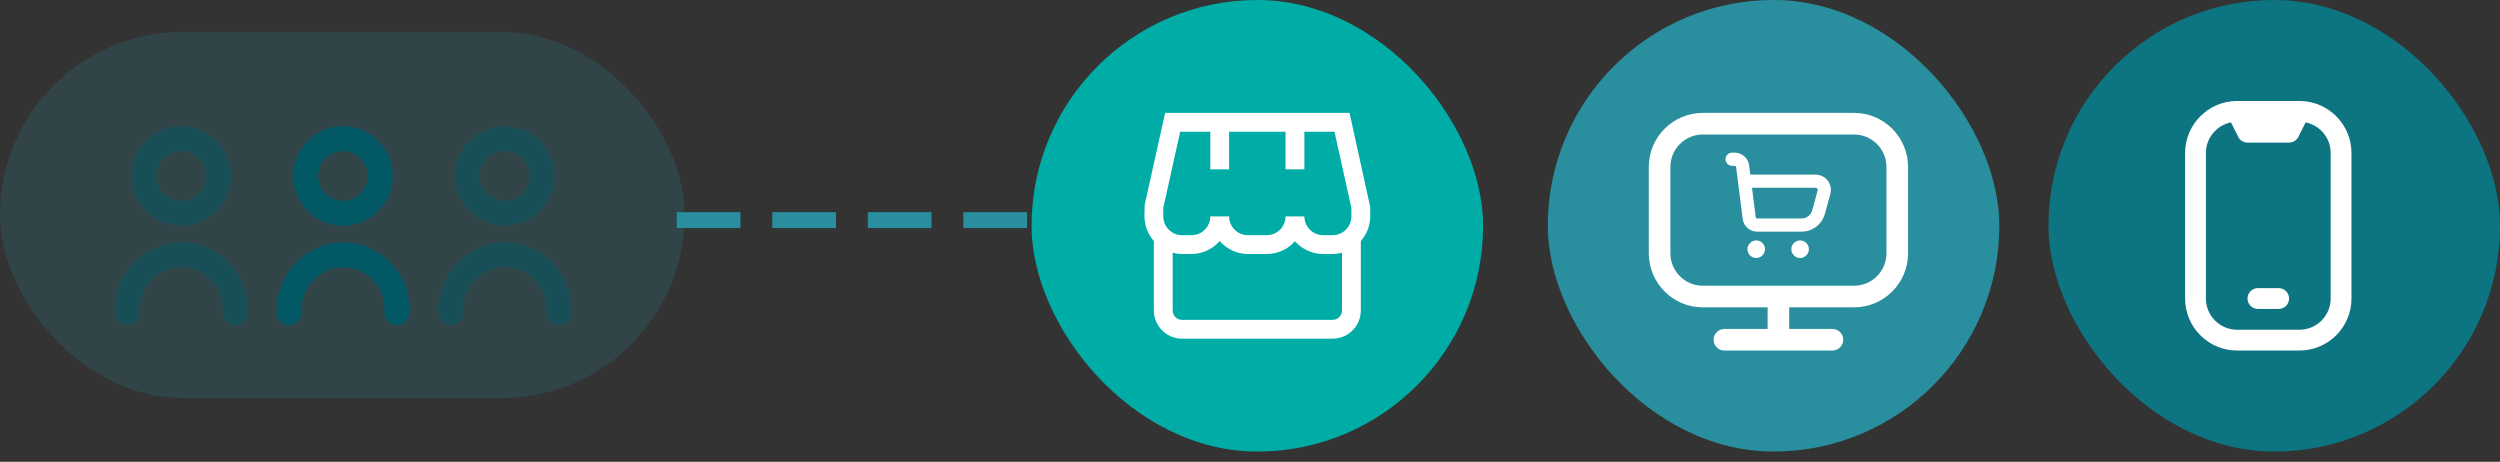 <svg width="157" height="29" viewBox="0 0 157 29" fill="none" xmlns="http://www.w3.org/2000/svg">
<rect x="0" y="0" width="157" height="29" fill="#333333" stroke="none"/>
<path d="M70 13.824L42 13.824" stroke="#298F9E" stroke-linecap="square" stroke-dasharray="3"/>
<rect y="2" width="43" height="23" rx="11.5" fill="#298F9E" fill-opacity="0.2"/>
<path d="M21.251 15.226C19.031 15.426 17.339 17.302 17.369 19.531V19.644C17.369 20.076 17.719 20.426 18.15 20.426C18.582 20.426 18.932 20.076 18.932 19.644V19.5C18.908 18.131 19.918 16.964 21.276 16.791C22.709 16.649 23.986 17.696 24.129 19.129C24.137 19.214 24.141 19.299 24.141 19.384V19.644C24.141 20.076 24.491 20.426 24.923 20.426C25.354 20.426 25.704 20.076 25.704 19.644V19.384C25.702 17.079 23.832 15.214 21.527 15.216C21.435 15.216 21.343 15.219 21.251 15.226Z" fill="#025965"/>
<path fill-rule="evenodd" clip-rule="evenodd" d="M24.662 11.049C24.662 12.775 23.263 14.174 21.537 14.174C19.811 14.173 18.413 12.774 18.411 11.049C18.411 9.322 19.81 7.923 21.537 7.923C23.263 7.923 24.662 9.322 24.662 11.049ZM23.099 11.049C23.099 10.185 22.4 9.486 21.537 9.486C20.673 9.486 19.974 10.185 19.974 11.049C19.974 11.912 20.673 12.611 21.537 12.611C22.4 12.611 23.099 11.912 23.099 11.049Z" fill="#025965"/>
<g opacity="0.52">
<path d="M31.41 15.226C29.19 15.426 27.498 17.302 27.528 19.531V19.644C27.528 20.076 27.878 20.426 28.309 20.426C28.741 20.426 29.09 20.076 29.09 19.644V19.5C29.067 18.131 30.077 16.964 31.435 16.791C32.868 16.649 34.145 17.696 34.287 19.129C34.296 19.214 34.3 19.299 34.3 19.384V19.644C34.3 20.076 34.65 20.426 35.081 20.426C35.513 20.426 35.863 20.076 35.863 19.644V19.384C35.86 17.079 33.99 15.214 31.686 15.216C31.594 15.216 31.502 15.219 31.41 15.226Z" fill="#025965"/>
<path fill-rule="evenodd" clip-rule="evenodd" d="M34.821 11.049C34.821 12.775 33.422 14.174 31.695 14.174C29.97 14.173 28.571 12.774 28.57 11.049C28.57 9.322 29.969 7.923 31.695 7.923C33.422 7.923 34.821 9.322 34.821 11.049ZM33.258 11.049C33.258 10.185 32.558 9.486 31.695 9.486C30.832 9.486 30.132 10.185 30.132 11.049C30.132 11.912 30.832 12.611 31.695 12.611C32.558 12.611 33.258 11.912 33.258 11.049Z" fill="#025965"/>
</g>
<g opacity="0.52">
<path d="M11.092 15.226C8.872 15.426 7.181 17.302 7.21 19.531V19.644C7.21 20.076 7.56 20.426 7.992 20.426C8.423 20.426 8.773 20.076 8.773 19.644V19.5C8.75 18.131 9.76 16.964 11.117 16.791C12.551 16.649 13.828 17.696 13.97 19.129C13.978 19.214 13.983 19.299 13.983 19.384V19.644C13.983 20.076 14.333 20.426 14.764 20.426C15.196 20.426 15.546 20.076 15.546 19.644V19.384C15.543 17.079 13.673 15.214 11.369 15.216C11.277 15.216 11.184 15.219 11.092 15.226Z" fill="#025965"/>
<path fill-rule="evenodd" clip-rule="evenodd" d="M14.504 11.049C14.504 12.775 13.104 14.174 11.378 14.174C9.652 14.173 8.254 12.774 8.252 11.049C8.252 9.322 9.652 7.923 11.378 7.923C13.104 7.923 14.504 9.322 14.504 11.049ZM12.941 11.049C12.941 10.185 12.241 9.486 11.378 9.486C10.515 9.486 9.815 10.185 9.815 11.049C9.815 11.912 10.515 12.611 11.378 12.611C12.241 12.611 12.941 11.912 12.941 11.049Z" fill="#025965"/>
</g>
<rect x="128.643" y="0" width="28.357" height="28.357" rx="14.178" fill="#0D7482"/>
<path fill-rule="evenodd" clip-rule="evenodd" d="M144.437 6.342C144.419 6.342 140.478 6.342 140.46 6.342C138.674 6.358 137.225 7.817 137.225 9.607V18.748C137.225 20.548 138.689 22.013 140.489 22.013H144.407C146.207 22.013 147.672 20.548 147.672 18.748V9.607C147.672 7.817 146.223 6.359 144.437 6.342ZM146.366 18.748C146.366 19.828 145.487 20.707 144.407 20.707H140.489C139.409 20.707 138.531 19.828 138.531 18.748V9.607C138.531 8.658 139.208 7.866 140.105 7.686L140.558 8.593C140.668 8.814 140.895 8.954 141.142 8.954H143.754C144.002 8.954 144.228 8.814 144.339 8.593L144.792 7.686C145.688 7.865 146.366 8.658 146.366 9.607V18.748ZM141.795 19.401H143.101C143.462 19.401 143.754 19.108 143.754 18.748C143.754 18.388 143.462 18.095 143.101 18.095H141.795C141.435 18.095 141.142 18.388 141.142 18.748C141.142 19.108 141.435 19.401 141.795 19.401Z" fill="white"/>
<rect x="64.782" width="28.357" height="28.357" rx="14.178" fill="#00ADA6"/>
<path fill-rule="evenodd" clip-rule="evenodd" d="M86.05 12.998L84.75 7.09H73.171L71.885 12.87L71.871 13.588C71.874 14.159 72.084 14.709 72.462 15.135V19.496C72.462 20.475 73.256 21.268 74.234 21.268H83.687C84.666 21.268 85.459 20.475 85.459 19.496V15.135C85.838 14.709 86.048 14.159 86.05 13.588V12.998ZM73.053 13.062L74.116 8.272H76.007V10.635H77.188V8.272H80.733V10.635H81.914V8.272H83.805L84.868 13.062V13.588C84.868 14.241 84.339 14.77 83.687 14.77H83.096C82.443 14.77 81.914 14.241 81.914 13.588H80.733C80.733 14.241 80.204 14.77 79.551 14.77H78.37C77.717 14.77 77.188 14.241 77.188 13.588H76.007C76.007 14.241 75.478 14.77 74.825 14.77H74.234C73.582 14.77 73.053 14.241 73.053 13.588V13.062ZM74.234 20.087H83.687C84.013 20.087 84.278 19.822 84.278 19.496V15.868C84.085 15.921 83.886 15.949 83.687 15.951H83.096C82.417 15.952 81.772 15.66 81.324 15.15C80.876 15.66 80.23 15.952 79.551 15.951H78.37C77.689 15.949 77.042 15.651 76.597 15.135C76.153 15.651 75.506 15.949 74.825 15.951H74.234C74.035 15.949 73.836 15.921 73.644 15.868V19.496C73.644 19.822 73.908 20.087 74.234 20.087Z" fill="white"/>
<rect x="97.201" y="0" width="28.357" height="28.357" rx="14.178" fill="#298F9E"/>
<rect x="103.544" y="7.09" width="16.282" height="14.925" rx="7.462" fill="#298F9E"/>
<path fill-rule="evenodd" clip-rule="evenodd" d="M119.826 15.909V10.482C119.826 8.612 118.304 7.09 116.434 7.09H106.936C105.066 7.09 103.544 8.612 103.544 10.482V15.909C103.544 17.78 105.066 19.301 106.936 19.301H111.007V20.658H108.293C107.918 20.658 107.615 20.961 107.615 21.337C107.615 21.712 107.918 22.015 108.293 22.015H115.077C115.451 22.015 115.755 21.712 115.755 21.337C115.755 20.961 115.451 20.658 115.077 20.658H112.363V19.301H116.434C118.304 19.301 119.826 17.78 119.826 15.909ZM116.434 8.447C117.556 8.447 118.469 9.36 118.469 10.482V15.909C118.469 17.031 117.556 17.945 116.434 17.945H106.936C105.814 17.945 104.901 17.031 104.901 15.909V10.482C104.901 9.36 105.814 8.447 106.936 8.447H116.434Z" fill="white"/>
<ellipse cx="110.291" cy="15.65" rx="0.551" ry="0.551" fill="white"/>
<ellipse cx="113.047" cy="15.65" rx="0.551" ry="0.551" fill="white"/>
<path fill-rule="evenodd" clip-rule="evenodd" d="M113.974 10.964C114.242 10.959 114.502 11.059 114.696 11.245C114.943 11.49 115.038 11.85 114.944 12.184L114.601 13.433C114.42 14.091 113.822 14.547 113.14 14.547H110.351C109.885 14.547 109.494 14.199 109.44 13.737L109.027 10.496C109.022 10.449 108.984 10.414 108.937 10.413H108.775C108.547 10.413 108.362 10.228 108.362 10C108.362 9.772 108.547 9.586 108.775 9.586H108.937C109.402 9.587 109.793 9.934 109.847 10.396L109.92 10.964H113.974ZM113.14 13.72C113.45 13.72 113.722 13.513 113.805 13.214L114.149 11.965C114.161 11.924 114.152 11.879 114.126 11.845C114.099 11.811 114.058 11.791 114.015 11.791H110.025L110.261 13.638C110.265 13.684 110.304 13.72 110.351 13.72H113.14Z" fill="white"/>
</svg>

